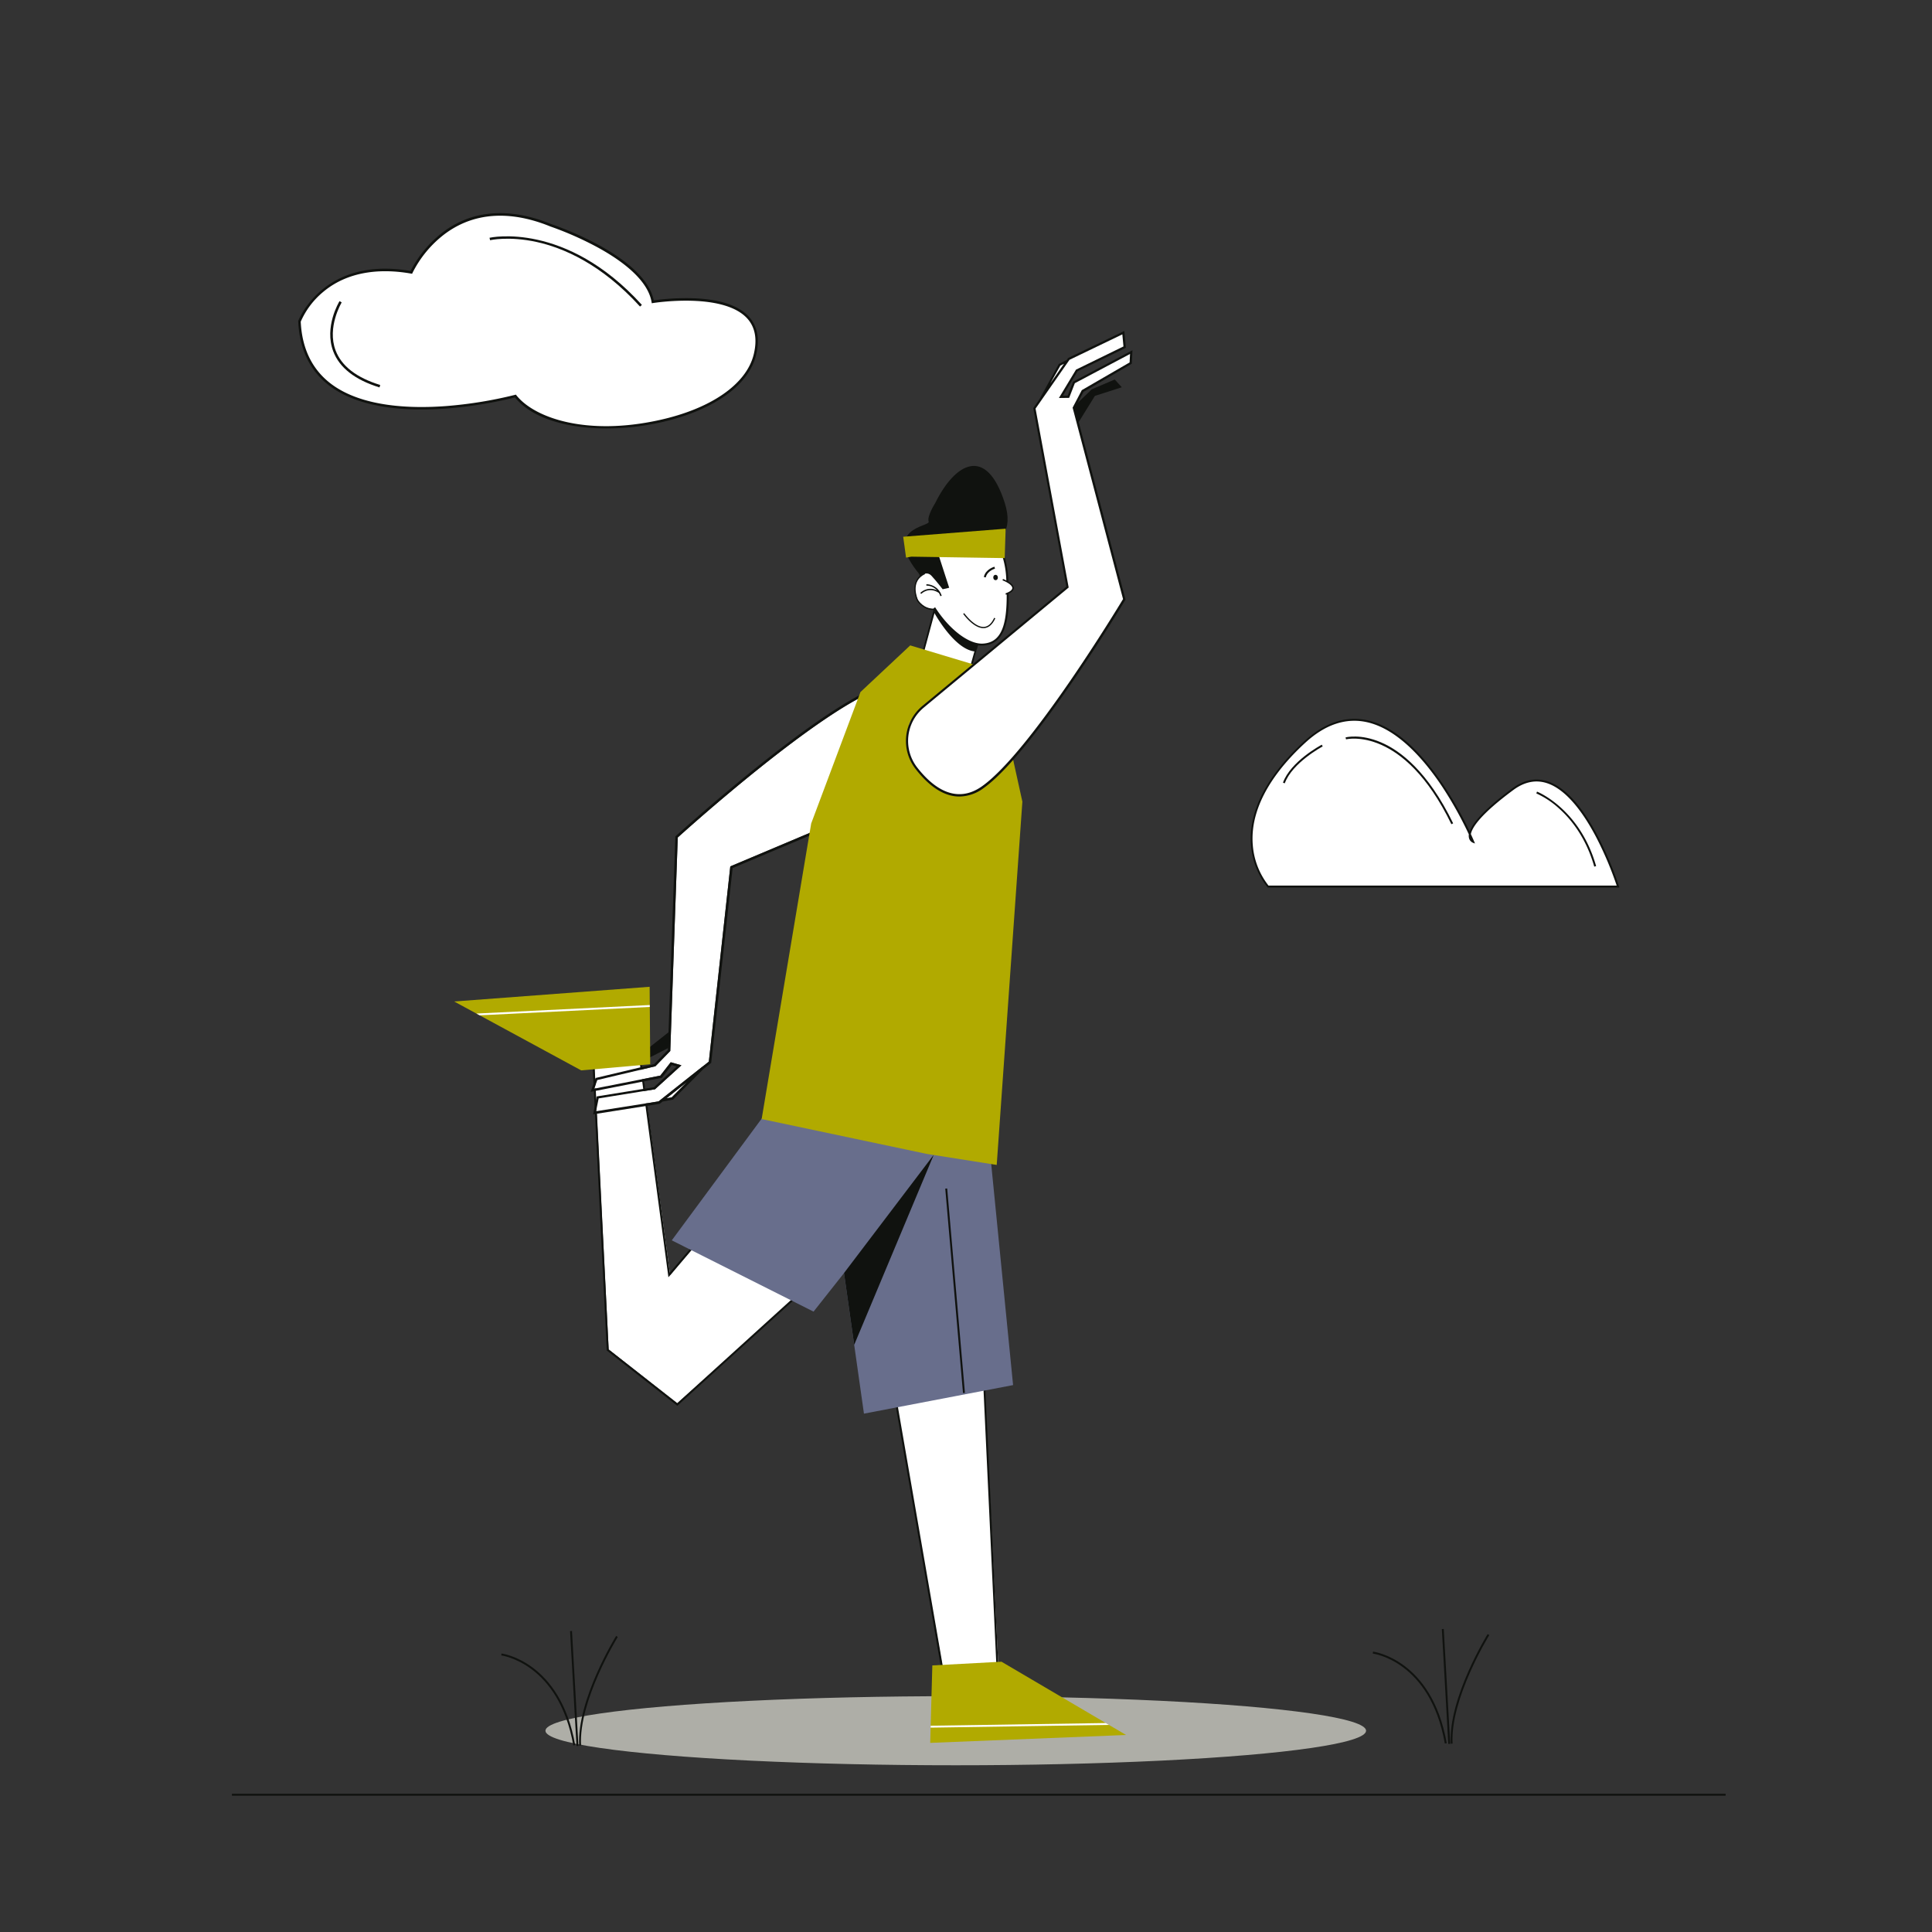 <svg xmlns="http://www.w3.org/2000/svg" viewBox="0 0 1000 1000"><rect x="0" y="0" width="1000" height="1000" fill="#333333" stroke="none"/><title>Mesa de trabajo 5</title><g id="Capa_1" data-name="Capa 1"><polygon points="462.21 718 489.5 872.1 516.78 863.13 509.12 711.27 462.21 718" fill="#fff"/><polygon points="307.57 550.43 315.05 698.48 350.54 726.31 410.82 672.5 418.43 664.53 366.74 636.02 346.88 660.05 330.98 543.23 307.57 550.43" fill="#fff"/><polygon points="350.58 727.65 314.05 699 306.78 552.88 307.81 552.83 315.05 698.48 350.54 726.31 418.02 665.06 371.12 631.64 345.97 661.11 331.18 550.57 332.2 550.43 346.68 658.69 370.95 630.26 371.33 630.53 419.65 664.96 350.58 727.65" fill="#10120f"/><polygon points="355.61 560.03 347.69 567.98 344.95 568.48 355.61 560.03" fill="#fff"/><path d="M474.67,407.66,378,448.44,366.89,549.5l-2.42,1.92-1.32,1-22.28,17.66-32.35,5.09,1.35-6.64,28.91-4.67.19,0,13.73-12.46-5.52-1.59-5.4,6.93-34.21,6.74,1.59-4.46,30.07-7.12,7.7-7.91,3.87-110.5c4.23-3.83,74.22-66.87,105.58-77.39,17.31-5.81,26.73,7.87,31.59,20.36A24.19,24.19,0,0,1,474.67,407.66Z" fill="#fff"/><path d="M489.13,376c-7.24-18.65-18.71-25.94-33.15-21.1-32.43,10.88-105.48,77.16-106.22,77.83l-.19.18L345.7,543.47l-7.11,7.3-30,7.12-.33.08-2.55,7.17,36.59-7.21.23,0,5.17-6.63,2.54.73-11.79,10.7-29.58,4.78-1.88,9.26,34.45-5.43,1.49-1.18,5.42-1L364,553.41l4.12-3.26,11.09-100.84,96-40.49A25.45,25.45,0,0,0,489.13,376ZM347.69,568l-2.74.5L355.61,560Zm127-160.32L378,448.44,366.89,549.5l-2.42,1.92-1.32,1-22.28,17.66-32.35,5.09,1.35-6.64,28.91-4.67.19,0,13.73-12.46-5.52-1.59-5.4,6.93-34.21,6.74,1.59-4.46,30.07-7.12,7.7-7.91,3.87-110.5c4.23-3.83,74.22-66.87,105.58-77.39,17.31-5.81,26.73,7.87,31.59,20.36A24.19,24.19,0,0,1,474.67,407.66Z" fill="#10120f"/><polygon points="346.82 533.68 345.87 542.45 333.3 548.9 319.41 550.43 316.89 545.15 332.66 544.86 346.82 533.68" fill="#10120f"/><path d="M488.14,869.49l-.09-.53-25.84-149.4,47.44-8.38,7.13,152ZM463.4,720.4,489,868.25l26.74-5.93-7-149.92Z" fill="#10120f"/><ellipse cx="494.7" cy="895.82" rx="212.38" ry="17.88" fill="#aeaea7"/><polygon points="582.86 898.02 481.48 902.11 481.69 894.23 481.72 893.23 482.57 862.02 518.38 860.1 572.34 891.84 574 892.81 582.86 898.02" fill="#b1aa00"/><path d="M423.86,567.23,447.18,731.7l77.19-14.78L510.16,573.29S435.3,539.74,423.86,567.23Z" fill="#686e8c"/><path d="M435.22,523.51,347.71,642l73.38,36.89,71.94-91S462.56,511.71,435.22,523.51Z" fill="#686e8c"/><polygon points="574 892.81 481.69 894.23 481.72 893.23 572.34 891.84 574 892.81" fill="#fff"/><rect x="493.83" y="615.02" width="1" height="106.2" transform="translate(-55.89 45.22) rotate(-4.96)" fill="#10120f"/><polygon points="483.33 597.68 436.86 658.92 442.13 696.08 483.33 597.68" fill="#10120f"/><polygon points="475.79 345.63 483.63 316.52 495.07 329.89 506.02 333.89 500.4 353.26 493.79 355.33 485.97 355.04 481.22 353.09 477.94 349.59 475.79 345.63" fill="#fff"/><path d="M490.26,355.91a16.86,16.86,0,0,1-6.46-1.2c-3.86-1.59-6.69-4.75-8.42-9.39l-.05-.13,0-.14,8-29.81.88.24-8,29.66c1.63,4.32,4.28,7.26,7.85,8.73,6.65,2.74,14.57-.38,15.89-.93l5.46-19.56.88.25-5.58,20-.19.09A27.38,27.38,0,0,1,490.26,355.91Z" fill="#10120f"/><path d="M477.66,297.38a8.94,8.94,0,0,0-4,8.58c.69,5.84,4.49,8.26,5.5,8.53s4.23,1,4.23,1l1.55-.89-5.44-17.48S479.13,296.07,477.66,297.38Z" fill="#fff"/><path d="M521.31,299.16c.9,18.2.27,33.83-12.61,34.47s-31.9-22.31-32.8-40.51,7.6-25.13,20.47-25.76S520.41,281,521.31,299.16Z" fill="#fff"/><ellipse cx="515.28" cy="298.96" rx="1.19" ry="1.39" transform="translate(-14.11 25.76) rotate(-2.83)" fill="#10120f"/><path d="M487.41,308.36l-.67.23a10,10,0,0,0-.76-1.67c-5.3-3.53-9.09.44-9.13.48l-.52-.48a7.56,7.56,0,0,1,8.63-1.38,7.45,7.45,0,0,0-5.47-2.43l0-.7A8.37,8.37,0,0,1,487.41,308.36Z" fill="#10120f"/><path d="M510.23,298.87l-1-.21c.87-4.06,5.31-5.27,5.5-5.32l.26,1S511,295.42,510.23,298.87Z" fill="#10120f"/><path d="M483.1,315.74c-5.67,0-8.54-4.87-8.57-4.92s-4.61-10.34,4-14.29l.29.64c-8,3.66-3.85,12.93-3.67,13.33,0,0,2.94,4.93,8.65,4.51l.05.7Z" fill="#10120f"/><path d="M483.41,316.87s10.4,19.25,21.11,20.31l1-1.21.75-2.14a25.09,25.09,0,0,1-12-6.95s-8.37-7.47-9.64-11Z" fill="#10120f"/><path d="M476.55,298s3.08-2.65,5.56,0,5.82,7,5.82,7l3.37-.78-6.46-19.94,6.11.59s38.57,4.93,29.08-24.67-25.57-20.86-36,.25c0,0-4.38,6.84-3.34,9.53S455.31,273,476.55,298Z" fill="#10120f"/><path d="M509,325.13c-5.14,0-10.24-7.08-10.46-7.39l.53-.38c.06.08,5.44,7.56,10.37,7.1,2.06-.19,3.79-1.76,5.14-4.69l.59.28c-1.45,3.14-3.36,4.85-5.67,5.06A4.26,4.26,0,0,1,509,325.13Z" fill="#10120f"/><path d="M508.18,334.14c-7.64,0-17.61-7.65-25-19.27l.84-.54c7.28,11.43,17.38,19.18,24.67,18.8,11.47-.57,13.14-13.41,12.13-33.94-.88-17.9-11.87-31.94-24.41-31.33-14.26.7-20.81,8.95-20,25.23a30.57,30.57,0,0,0,.62,4.78l-1,.2a32.52,32.52,0,0,1-.64-4.93c-.83-16.71,6.22-25.56,21-26.28,13.09-.64,24.55,13.83,25.46,32.28.86,17.33.55,34.31-13.09,35Z" fill="#10120f"/><path d="M519,300s10.88,4.08,1.53,7.5" fill="#fff"/><path d="M520.68,307.86l-.25-.71c2.31-.85,3.54-1.81,3.54-2.78,0-1.73-3.67-3.49-5.08-4l.26-.7c.57.22,5.58,2.16,5.57,4.72C524.72,305.72,523.4,306.86,520.68,307.86Z" fill="#10120f"/><polygon points="445.37 358.2 419.87 426.22 394.23 579.22 479.62 597.25 515.9 602.97 529.18 414.94 514.22 347.02 471.13 334.06 445.37 358.2" fill="#b1aa00"/><rect x="120.04" y="928.45" width="773.14" height="1" fill="#10120f"/><path d="M747.84,902.46c-7.53-42.67-37-46.55-37.29-46.58l.12-1c.3,0,30.5,4,38.15,47.4Z" fill="#10120f"/><path d="M750.9,902.55c-1.33-23.6,18.9-56.42,19.1-56.75l.85.53c-.2.32-20.27,32.88-19,56.17Z" fill="#10120f"/><rect x="747.9" y="843.18" width="1" height="59.55" transform="translate(-47.79 43.36) rotate(-3.22)" fill="#10120f"/><path d="M296.74,903.43c-7.53-42.63-37-46.55-37.29-46.58l.11-1c.31,0,30.5,4,38.16,47.4Z" fill="#10120f"/><path d="M299.79,903.52c-1.33-23.6,18.91-56.43,19.11-56.75l.85.52c-.2.33-20.27,32.89-19,56.17Z" fill="#10120f"/><rect x="296.8" y="844.15" width="1" height="59.56" transform="translate(-48.54 18.05) rotate(-3.21)" fill="#10120f"/><polygon points="336.56 550.86 300.83 554.03 248.28 525.53 246.58 524.61 235.08 518.37 336.25 510.76 336.32 520.2 336.33 521.2 336.56 550.86" fill="#b1aa00"/><polygon points="336.33 521.2 248.28 525.53 246.58 524.61 336.32 520.2 336.33 521.2" fill="#fff"/><polygon points="471.67 288.13 520.03 288.87 520.52 273.65 467.49 277.82 468.97 288.62 471.67 288.13" fill="#b1aa00"/><polygon points="580.64 200.45 566.72 204.91 558.04 218.93 555.65 210.59 565.08 201.51 576.99 196.43 580.64 200.45" fill="#10120f"/><path d="M656.35,458.88H837.49S814.34,385.34,783,408.49s-20.43,27.24-20.43,27.24S723.09,340.39,675.42,384,656.35,458.88,656.35,458.88Z" fill="#fff"/><path d="M838.17,459.38h-182l-.14-.16a39.28,39.28,0,0,1-8.48-21.4c-2-22.16,13.9-41.71,27.57-54.21,10.54-9.64,21.55-13.26,32.72-10.78,26,5.78,46.21,43.52,52.88,57.51,1.45-4.19,6.91-11.07,22-22.25,6-4.44,12.15-5.68,18.28-3.68,9.21,3,18.23,13.06,26.82,29.92A180.86,180.86,0,0,1,838,458.73Zm-181.59-1H836.8a179.63,179.63,0,0,0-9.88-23.61c-5.81-11.42-15.09-25.79-26.23-29.41-5.8-1.89-11.65-.7-17.38,3.53-17.15,12.68-21.35,19.45-22,22.84,1.08,2.32,1.67,3.72,1.71,3.81l.44,1.06-1.08-.4a3.57,3.57,0,0,1-2.11-2.9,5,5,0,0,1,0-1.44,195.78,195.78,0,0,0-13.61-24.41c-8.82-13.34-22.77-30-39.12-33.65-10.83-2.4-21.54,1.14-31.82,10.54-13.49,12.34-29.17,31.6-27.26,53.33A38.73,38.73,0,0,0,656.58,458.38Z" fill="#10120f"/><path d="M825.18,448.56c-4.32-15.25-12.24-24.75-18.12-30a44.47,44.47,0,0,0-11.86-7.89l.36-.93c.22.09,22.17,8.88,30.59,38.56Z" fill="#10120f"/><path d="M751.24,426.61c-24.82-51.11-54.24-44-54.53-43.92l-.26-1c.31-.08,7.74-2,18.39,2.57,9.76,4.17,24.15,14.82,37.3,41.89Z" fill="#10120f"/><path d="M665,405.44l-.94-.34c4-11,19.44-19.29,20.1-19.64l.47.89C684.43,386.43,668.82,394.82,665,405.44Z" fill="#10120f"/><path d="M155,166.37s12.2-33.53,57.92-25.4c0,0,20.32-45.72,72.14-24.38,0,0,48.77,16.25,52.83,39.62,0,0,62-10.16,52.84,27.44s-100.59,50.8-124,21.33C266.73,205,158,234.45,155,166.37Z" fill="#fff"/><path d="M313.9,221.75a106.41,106.41,0,0,1-16-1.17c-14.38-2.21-25.21-7.34-31.36-14.86a219.73,219.73,0,0,1-35.65,5.75c-18.27,1.38-43.47.53-59.72-11.33-10.49-7.66-16.15-19-16.81-33.74v-.13l0-.12c.13-.34,12.83-33.7,58.15-25.9a59.78,59.78,0,0,1,16.63-20c19.34-14.67,41.2-10.42,56.14-4.27,1.94.64,48.3,16.35,53.11,39.49a121.36,121.36,0,0,1,19.22-1.14c14.36.36,24.43,3.55,29.93,9.49,4.55,4.91,5.82,11.63,3.79,20-3.86,15.86-22.53,28.92-49.95,34.94A130,130,0,0,1,313.9,221.75ZM267,204.24l.27.34c9.47,11.93,36.61,21.06,73.85,12.88,26.92-5.9,45.23-18.6,49-34,1.92-7.89.75-14.21-3.48-18.77C374,151.13,338.32,156.8,338,156.86l-.64.1-.11-.64c-2-11.81-16.14-21.8-27.59-28.1a169.66,169.66,0,0,0-24.81-11c-14.66-6-36-10.21-54.9,4.09a57.64,57.64,0,0,0-16.44,19.94l-.2.46-.5-.09c-12.9-2.29-31.28-2.5-45.57,9.51a41.71,41.71,0,0,0-11.58,15.36c.67,14.24,6.14,25.21,16.26,32.6,15.93,11.63,40.79,12.45,58.84,11.1a217.3,217.3,0,0,0,35.84-5.82Z" fill="#10120f"/><path d="M331.28,158.68c-20.33-22.41-40.35-30.55-53.56-33.44-14.32-3.13-24-.93-24.05-.91l-.3-1.26c.39-.1,39.44-8.73,78.87,34.74Z" fill="#10120f"/><path d="M196.43,200.53c-12.68-3.91-20.73-10.19-23.94-18.67-4.78-12.65,2.93-25.45,3.26-26l1.11.68c-.08.13-7.7,12.82-3.15,24.86,3.06,8.08,10.83,14.1,23.1,17.87Z" fill="#10120f"/><path d="M548.47,189l3.92-1.82.84-1.39,27.94-13.27,1.07,7.08-25,12.25L549,205.7h3.75l3.43-7.8,29.14-15.59-.27,5.8-24.86,14.34L556,210.92l26,99.58s-36.49,56.22-40,59.57L531.53,384l-8.86,10.43s-9.27,9.71-11,10.82-5.92,4.76-11.14,5.91-9.86-.63-12.83-1.63-10.1-8.14-11.63-9.36-6.15-8.51-6.37-12.43.05-11.54,1.3-13.91,9.75-10.28,9.75-10.28l18.49-15.24L517.5,333l35-29.12L547.75,279l-12.29-67.59,8.09-13.19Z" fill="#fff"/><path d="M585.81,188.28l.35-7-30.74,16.28-2.82,7.26-2.45,0,7.61-12.64,25-12.16-.81-8.71-29.12,14-.68,1L548,188.42l-9.91,18.09-3.28,4.71,17.13,92.45-74.35,61.59a23.57,23.57,0,0,0-3.63,32.83c7.36,9.43,15,14.19,22.63,14.19A21.3,21.3,0,0,0,509,408c25.87-18.32,73-96.66,73.44-97.45l.13-.21-26.12-99.12,4.36-8.38Zm-37,1,1.91-1-7.11,10.22ZM559.9,202,555.18,211l26.11,99.08c-2.73,4.53-48,79.18-73,96.89-13.81,9.78-25.82.17-33.47-9.62a22.42,22.42,0,0,1,3.46-31.23l74.61-61.81.26-.21L536,211.49l17.58-25.25,27.34-13.17.58,6.25-24.56,12L548.09,206l5.31-.07,2.94-7.59,28.56-15.12-.22,4.38-24.63,14.27Z" fill="#10120f"/></g></svg>